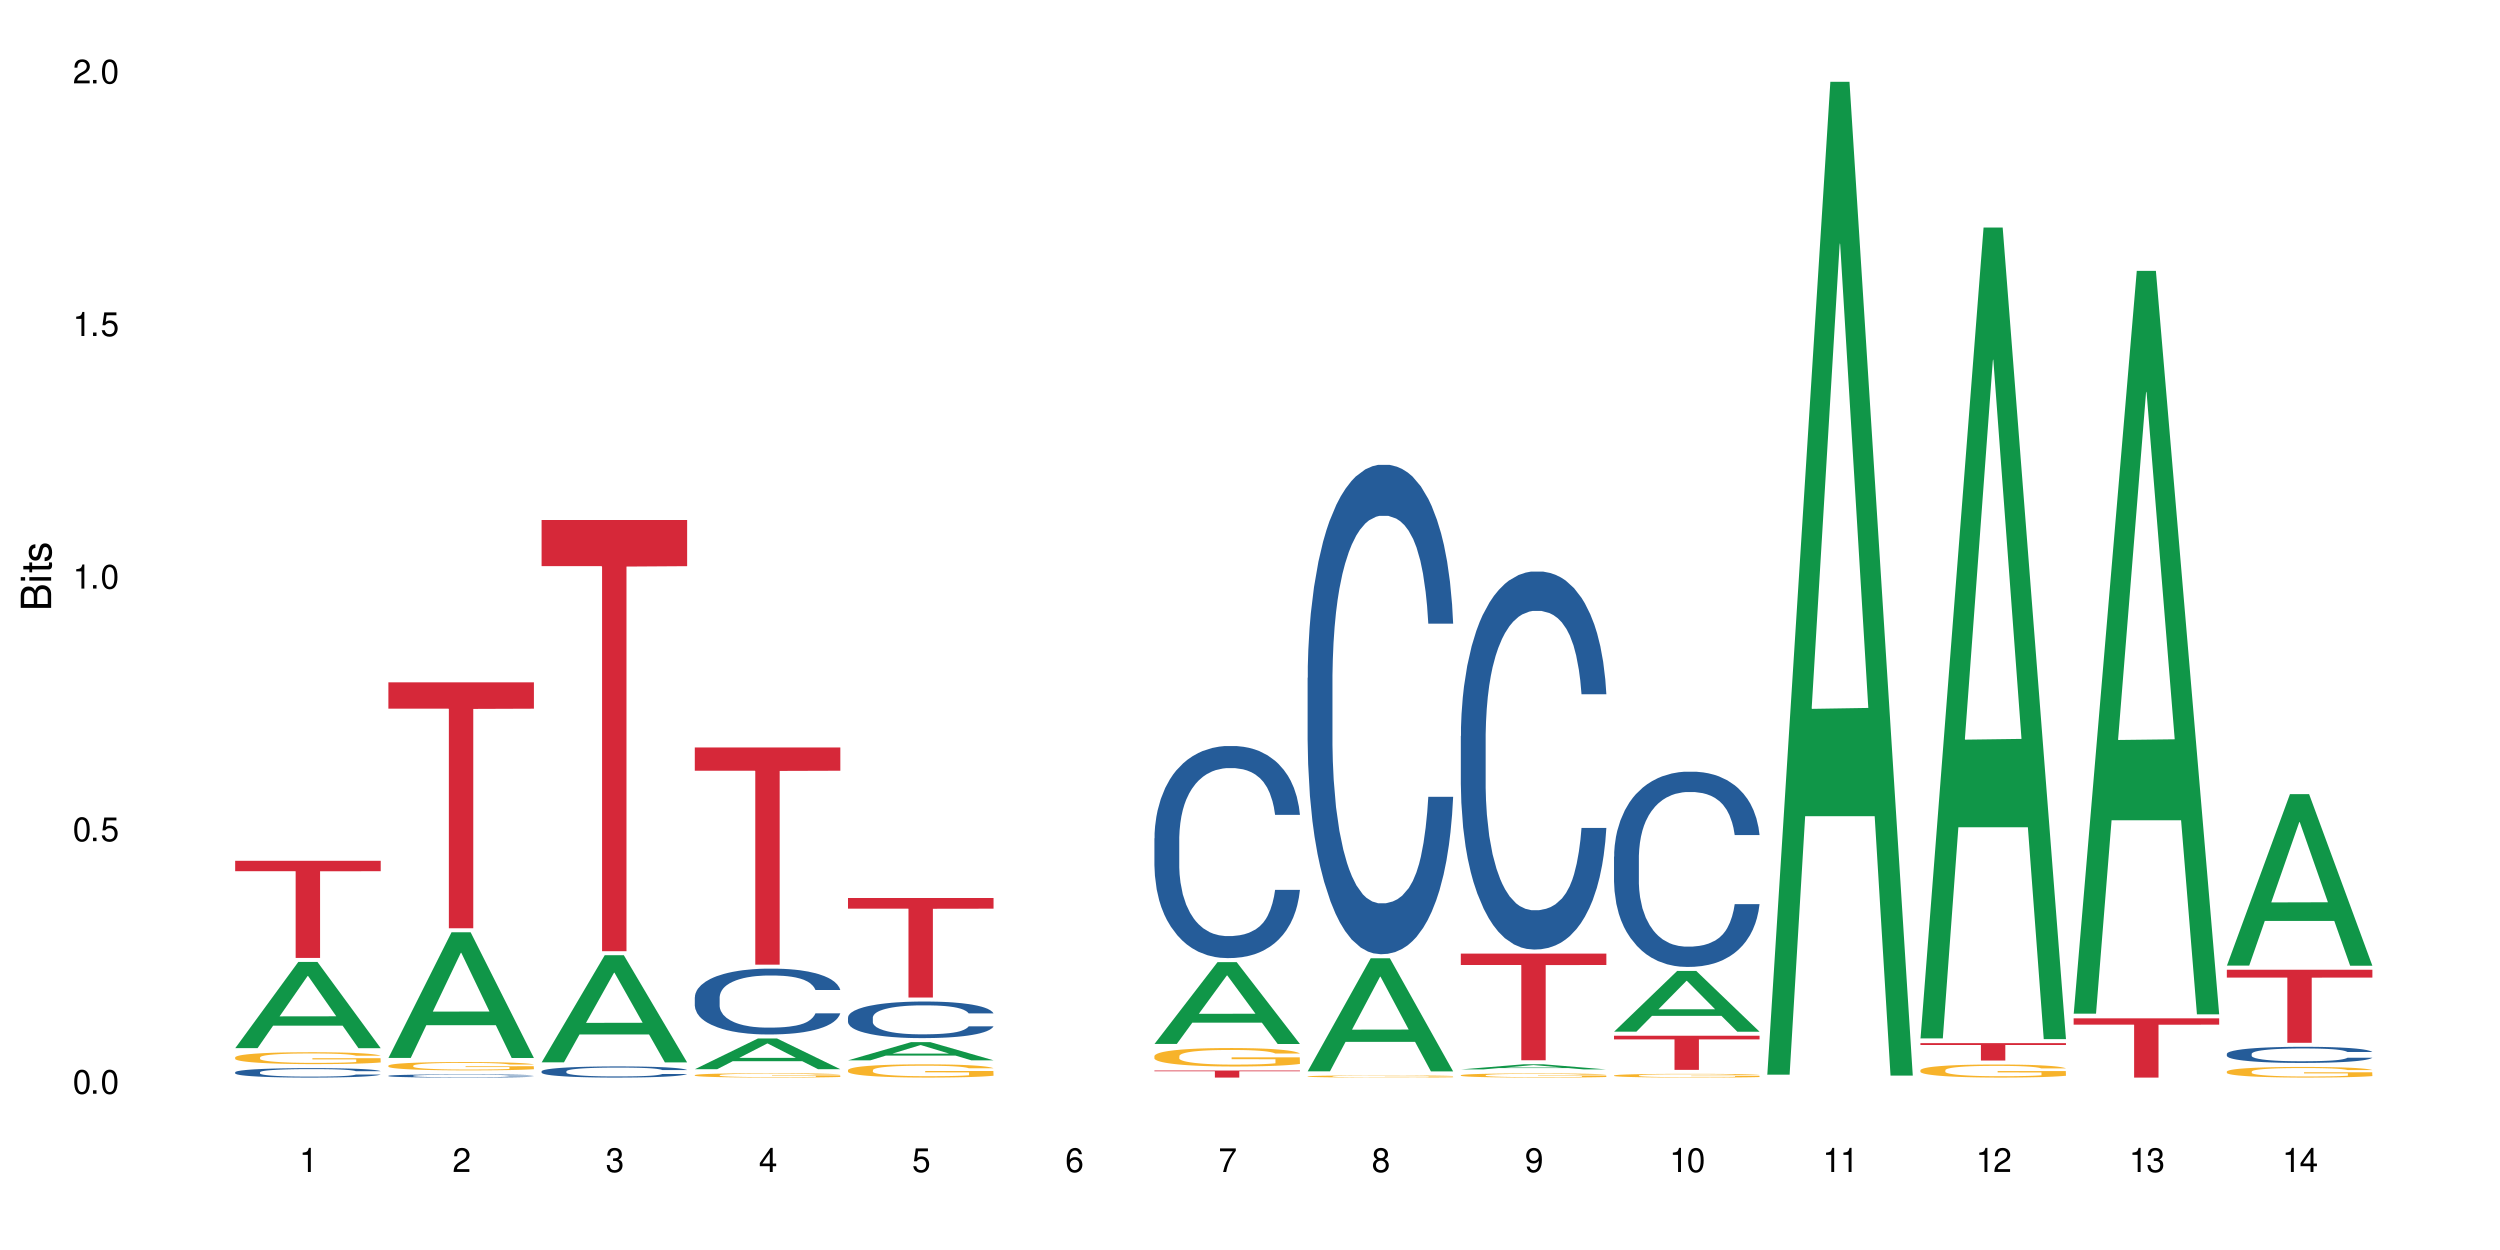 <?xml version="1.0" encoding="UTF-8"?>
<svg xmlns="http://www.w3.org/2000/svg" xmlns:xlink="http://www.w3.org/1999/xlink" width="720" height="360" viewBox="0 0 720 360">
<defs>
<g>
<g id="glyph-0-0">
</g>
<g id="glyph-0-1">
<path d="M 2.641 -6.938 C 2 -6.938 1.422 -6.656 1.078 -6.172 C 0.641 -5.562 0.406 -4.641 0.406 -3.359 C 0.406 -1.016 1.188 0.219 2.641 0.219 C 4.078 0.219 4.859 -1.016 4.859 -3.297 C 4.859 -4.641 4.656 -5.547 4.203 -6.172 C 3.844 -6.656 3.281 -6.938 2.641 -6.938 Z M 2.641 -6.188 C 3.547 -6.188 4 -5.25 4 -3.375 C 4 -1.406 3.562 -0.484 2.625 -0.484 C 1.734 -0.484 1.281 -1.438 1.281 -3.344 C 1.281 -5.25 1.734 -6.188 2.641 -6.188 Z M 2.641 -6.188 "/>
</g>
<g id="glyph-0-2">
<path d="M 1.828 -1 L 0.828 -1 L 0.828 0 L 1.828 0 Z M 1.828 -1 "/>
</g>
<g id="glyph-0-3">
<path d="M 4.562 -6.797 L 1.062 -6.797 L 0.547 -3.094 L 1.328 -3.094 C 1.719 -3.562 2.047 -3.734 2.578 -3.734 C 3.484 -3.734 4.062 -3.109 4.062 -2.094 C 4.062 -1.125 3.484 -0.531 2.578 -0.531 C 1.828 -0.531 1.375 -0.906 1.188 -1.672 L 0.328 -1.672 C 0.453 -1.109 0.547 -0.844 0.75 -0.594 C 1.125 -0.078 1.828 0.219 2.594 0.219 C 3.969 0.219 4.922 -0.781 4.922 -2.219 C 4.922 -3.562 4.031 -4.484 2.719 -4.484 C 2.25 -4.484 1.859 -4.359 1.469 -4.062 L 1.734 -5.969 L 4.562 -5.969 Z M 4.562 -6.797 "/>
</g>
<g id="glyph-0-4">
<path d="M 2.484 -4.938 L 2.484 0 L 3.328 0 L 3.328 -6.938 L 2.766 -6.938 C 2.469 -5.875 2.281 -5.734 0.984 -5.562 L 0.984 -4.938 Z M 2.484 -4.938 "/>
</g>
<g id="glyph-0-5">
<path d="M 4.859 -0.828 L 1.281 -0.828 C 1.359 -1.406 1.672 -1.781 2.5 -2.281 L 3.469 -2.828 C 4.406 -3.344 4.906 -4.062 4.906 -4.906 C 4.906 -5.484 4.672 -6.031 4.266 -6.406 C 3.859 -6.766 3.375 -6.938 2.719 -6.938 C 1.859 -6.938 1.219 -6.625 0.844 -6.031 C 0.609 -5.672 0.5 -5.234 0.484 -4.531 L 1.328 -4.531 C 1.359 -5.016 1.406 -5.281 1.531 -5.516 C 1.75 -5.938 2.188 -6.203 2.703 -6.203 C 3.469 -6.203 4.031 -5.641 4.031 -4.891 C 4.031 -4.344 3.719 -3.859 3.125 -3.516 L 2.234 -3 C 0.812 -2.172 0.406 -1.531 0.328 -0.016 L 4.859 -0.016 Z M 4.859 -0.828 "/>
</g>
<g id="glyph-0-6">
<path d="M 2.125 -3.188 L 2.578 -3.188 C 3.5 -3.188 3.984 -2.766 3.984 -1.922 C 3.984 -1.062 3.469 -0.531 2.594 -0.531 C 1.656 -0.531 1.203 -1 1.156 -2.016 L 0.312 -2.016 C 0.344 -1.453 0.438 -1.094 0.609 -0.781 C 0.953 -0.109 1.625 0.219 2.547 0.219 C 3.953 0.219 4.859 -0.625 4.859 -1.938 C 4.859 -2.828 4.516 -3.297 3.703 -3.594 C 4.344 -3.844 4.656 -4.328 4.656 -5.031 C 4.656 -6.219 3.875 -6.938 2.578 -6.938 C 1.203 -6.938 0.484 -6.172 0.453 -4.703 L 1.297 -4.703 C 1.312 -5.125 1.344 -5.359 1.453 -5.578 C 1.641 -5.969 2.062 -6.203 2.594 -6.203 C 3.344 -6.203 3.797 -5.75 3.797 -5 C 3.797 -4.516 3.609 -4.219 3.25 -4.047 C 3.016 -3.953 2.703 -3.922 2.125 -3.906 Z M 2.125 -3.188 "/>
</g>
<g id="glyph-0-7">
<path d="M 3.141 -1.672 L 3.141 0 L 3.984 0 L 3.984 -1.672 L 4.984 -1.672 L 4.984 -2.438 L 3.984 -2.438 L 3.984 -6.938 L 3.359 -6.938 L 0.266 -2.578 L 0.266 -1.672 Z M 3.141 -2.438 L 1 -2.438 L 3.141 -5.5 Z M 3.141 -2.438 "/>
</g>
<g id="glyph-0-8">
<path d="M 4.781 -5.125 C 4.609 -6.266 3.891 -6.938 2.844 -6.938 C 2.094 -6.938 1.422 -6.578 1.031 -5.953 C 0.594 -5.266 0.406 -4.422 0.406 -3.172 C 0.406 -2 0.578 -1.25 0.984 -0.641 C 1.359 -0.078 1.953 0.219 2.703 0.219 C 3.984 0.219 4.922 -0.75 4.922 -2.094 C 4.922 -3.375 4.062 -4.281 2.844 -4.281 C 2.172 -4.281 1.641 -4.031 1.281 -3.516 C 1.281 -5.234 1.828 -6.188 2.797 -6.188 C 3.391 -6.188 3.797 -5.797 3.938 -5.125 Z M 2.734 -3.531 C 3.547 -3.531 4.062 -2.953 4.062 -2.031 C 4.062 -1.156 3.484 -0.531 2.703 -0.531 C 1.922 -0.531 1.328 -1.188 1.328 -2.078 C 1.328 -2.938 1.906 -3.531 2.734 -3.531 Z M 2.734 -3.531 "/>
</g>
<g id="glyph-0-9">
<path d="M 4.984 -6.797 L 0.438 -6.797 L 0.438 -5.969 L 4.109 -5.969 C 2.5 -3.656 1.828 -2.234 1.328 0 L 2.219 0 C 2.594 -2.172 3.453 -4.047 4.984 -6.094 Z M 4.984 -6.797 "/>
</g>
<g id="glyph-0-10">
<path d="M 3.75 -3.656 C 4.469 -4.094 4.688 -4.438 4.688 -5.078 C 4.688 -6.172 3.844 -6.938 2.641 -6.938 C 1.438 -6.938 0.594 -6.172 0.594 -5.094 C 0.594 -4.438 0.812 -4.094 1.516 -3.656 C 0.734 -3.266 0.359 -2.703 0.359 -1.922 C 0.359 -0.656 1.281 0.219 2.641 0.219 C 3.984 0.219 4.922 -0.656 4.922 -1.922 C 4.922 -2.703 4.531 -3.266 3.75 -3.656 Z M 2.641 -6.188 C 3.359 -6.188 3.812 -5.75 3.812 -5.062 C 3.812 -4.406 3.344 -3.984 2.641 -3.984 C 1.922 -3.984 1.453 -4.406 1.453 -5.078 C 1.453 -5.75 1.922 -6.188 2.641 -6.188 Z M 2.641 -3.266 C 3.484 -3.266 4.062 -2.719 4.062 -1.906 C 4.062 -1.078 3.484 -0.531 2.625 -0.531 C 1.797 -0.531 1.219 -1.094 1.219 -1.906 C 1.219 -2.719 1.781 -3.266 2.641 -3.266 Z M 2.641 -3.266 "/>
</g>
<g id="glyph-0-11">
<path d="M 0.516 -1.578 C 0.672 -0.453 1.406 0.219 2.438 0.219 C 3.188 0.219 3.859 -0.141 4.266 -0.766 C 4.688 -1.453 4.891 -2.297 4.891 -3.547 C 4.891 -4.719 4.703 -5.453 4.312 -6.078 C 3.938 -6.641 3.344 -6.938 2.594 -6.938 C 1.297 -6.938 0.359 -5.969 0.359 -4.625 C 0.359 -3.344 1.234 -2.453 2.453 -2.453 C 3.094 -2.453 3.578 -2.672 4.016 -3.203 C 4 -1.484 3.469 -0.531 2.5 -0.531 C 1.906 -0.531 1.484 -0.906 1.359 -1.578 Z M 2.578 -6.203 C 3.375 -6.203 3.969 -5.531 3.969 -4.641 C 3.969 -3.797 3.391 -3.188 2.547 -3.188 C 1.734 -3.188 1.234 -3.766 1.234 -4.688 C 1.234 -5.562 1.797 -6.203 2.578 -6.203 Z M 2.578 -6.203 "/>
</g>
<g id="glyph-1-0">
</g>
<g id="glyph-1-1">
<path d="M 0 -0.953 L 0 -4.891 C 0 -5.719 -0.234 -6.344 -0.734 -6.797 C -1.188 -7.234 -1.812 -7.469 -2.5 -7.469 C -3.547 -7.469 -4.188 -7 -4.625 -5.875 C -4.984 -6.688 -5.625 -7.094 -6.531 -7.094 C -7.172 -7.094 -7.734 -6.859 -8.141 -6.391 C -8.562 -5.922 -8.75 -5.344 -8.75 -4.5 L -8.75 -0.953 Z M -4.984 -2.062 L -7.766 -2.062 L -7.766 -4.219 C -7.766 -4.844 -7.688 -5.203 -7.453 -5.5 C -7.219 -5.812 -6.859 -5.969 -6.375 -5.969 C -5.891 -5.969 -5.531 -5.812 -5.297 -5.5 C -5.062 -5.203 -4.984 -4.844 -4.984 -4.219 Z M -0.984 -2.062 L -4 -2.062 L -4 -4.781 C -4 -5.766 -3.438 -6.359 -2.484 -6.359 C -1.547 -6.359 -0.984 -5.766 -0.984 -4.781 Z M -0.984 -2.062 "/>
</g>
<g id="glyph-1-2">
<path d="M -6.281 -1.797 L -6.281 -0.797 L 0 -0.797 L 0 -1.797 Z M -8.75 -1.797 L -8.75 -0.797 L -7.484 -0.797 L -7.484 -1.797 Z M -8.75 -1.797 "/>
</g>
<g id="glyph-1-3">
<path d="M -6.281 -3.047 L -6.281 -2.016 L -8.016 -2.016 L -8.016 -1.016 L -6.281 -1.016 L -6.281 -0.172 L -5.469 -0.172 L -5.469 -1.016 L -0.719 -1.016 C -0.078 -1.016 0.281 -1.453 0.281 -2.234 C 0.281 -2.5 0.25 -2.719 0.188 -3.047 L -0.641 -3.047 C -0.609 -2.906 -0.594 -2.766 -0.594 -2.562 C -0.594 -2.141 -0.719 -2.016 -1.156 -2.016 L -5.469 -2.016 L -5.469 -3.047 Z M -6.281 -3.047 "/>
</g>
<g id="glyph-1-4">
<path d="M -4.531 -5.25 C -5.766 -5.25 -6.469 -4.422 -6.469 -2.969 C -6.469 -1.516 -5.719 -0.562 -4.547 -0.562 C -3.562 -0.562 -3.094 -1.062 -2.734 -2.562 L -2.516 -3.484 C -2.344 -4.188 -2.094 -4.469 -1.641 -4.469 C -1.047 -4.469 -0.641 -3.875 -0.641 -3 C -0.641 -2.453 -0.797 -2 -1.062 -1.75 C -1.25 -1.594 -1.422 -1.531 -1.875 -1.469 L -1.875 -0.406 C -0.422 -0.453 0.281 -1.266 0.281 -2.922 C 0.281 -4.5 -0.5 -5.516 -1.719 -5.516 C -2.656 -5.516 -3.172 -4.984 -3.469 -3.734 L -3.703 -2.766 C -3.891 -1.953 -4.156 -1.609 -4.594 -1.609 C -5.188 -1.609 -5.547 -2.125 -5.547 -2.938 C -5.547 -3.75 -5.203 -4.172 -4.531 -4.203 Z M -4.531 -5.25 "/>
</g>
</g>
</defs>
<rect x="-72" y="-36" width="864" height="432" fill="rgb(100%, 100%, 100%)" fill-opacity="1"/>
<path fill-rule="nonzero" fill="rgb(6.275%, 58.824%, 28.235%)" fill-opacity="1" d="M 67.73 301.863 L 67.777 301.84 L 85.914 277.035 L 91.422 277.035 L 109.648 301.887 L 103.242 301.887 L 98.676 295.398 L 78.656 295.398 L 74.18 301.863 L 67.73 301.863 L 80.582 292.715 L 96.84 292.691 L 88.734 281.094 L 88.645 281.07 L 88.555 281.141 L 80.539 292.691 L 80.582 292.715 Z M 67.73 301.863 "/>
<path fill-rule="nonzero" fill="rgb(14.51%, 36.078%, 60%)" fill-opacity="1" d="M 67.73 308.805 L 67.781 308.801 L 67.781 308.742 L 67.934 308.648 L 68.293 308.527 L 68.652 308.445 L 69.57 308.297 L 70.848 308.156 L 72.18 308.047 L 73.148 307.98 L 74.02 307.934 L 76.012 307.84 L 77.289 307.793 L 78.672 307.75 L 80.355 307.707 L 81.582 307.684 L 84.344 307.645 L 86.391 307.625 L 87.973 307.617 L 91.398 307.617 L 93.441 307.629 L 94.926 307.641 L 96.562 307.66 L 97.941 307.684 L 100.344 307.738 L 102.492 307.809 L 103.461 307.848 L 104.996 307.926 L 106.172 308 L 106.988 308.062 L 107.91 308.156 L 108.727 308.27 L 109.34 308.395 L 109.648 308.504 L 102.492 308.504 L 102.133 308.402 L 101.723 308.324 L 100.957 308.223 L 100.191 308.152 L 99.117 308.078 L 98.145 308.031 L 96.816 307.984 L 95.641 307.953 L 94.414 307.934 L 93.238 307.918 L 90.988 307.902 L 88.383 307.902 L 87.41 307.906 L 85.418 307.926 L 84.344 307.945 L 82.812 307.98 L 81.738 308.012 L 80.461 308.062 L 79.59 308.105 L 78.516 308.168 L 77.75 308.227 L 76.883 308.309 L 76.371 308.371 L 75.91 308.441 L 75.5 308.523 L 75.195 308.609 L 74.988 308.703 L 74.887 308.793 L 74.887 309.18 L 74.988 309.27 L 75.246 309.371 L 75.91 309.523 L 76.883 309.656 L 78.004 309.762 L 79.078 309.836 L 79.691 309.871 L 80.512 309.91 L 81.789 309.961 L 83.629 310.012 L 84.703 310.031 L 86.34 310.051 L 88.023 310.059 L 90.273 310.059 L 92.27 310.051 L 93.598 310.039 L 94.977 310.02 L 96.867 309.977 L 98.043 309.938 L 99.066 309.887 L 99.832 309.84 L 100.344 309.801 L 101.109 309.723 L 101.723 309.641 L 102.184 309.551 L 102.492 309.469 L 109.648 309.469 L 109.34 309.566 L 108.883 309.664 L 108.422 309.738 L 107.707 309.824 L 106.887 309.902 L 105.711 309.988 L 104.742 310.047 L 103.461 310.109 L 102.285 310.156 L 101.008 310.199 L 99.117 310.246 L 97.891 310.273 L 96.562 310.293 L 94.977 310.316 L 92.984 310.332 L 90.836 310.344 L 88.844 310.344 L 86.695 310.34 L 85.109 310.328 L 83.016 310.309 L 80.41 310.262 L 78.516 310.215 L 77.035 310.168 L 75.758 310.117 L 74.324 310.051 L 72.484 309.941 L 71.359 309.855 L 70.594 309.785 L 69.723 309.688 L 69.109 309.602 L 68.395 309.461 L 67.883 309.285 L 67.73 309.148 Z M 67.73 308.805 "/>
<path fill-rule="nonzero" fill="rgb(96.863%, 70.196%, 16.863%)" fill-opacity="1" d="M 67.73 304.508 L 67.781 304.504 L 67.781 304.441 L 67.988 304.301 L 68.496 304.105 L 69.164 303.945 L 69.879 303.82 L 70.34 303.758 L 71.105 303.664 L 71.77 303.594 L 73.457 303.453 L 75.602 303.32 L 76.777 303.266 L 78.109 303.211 L 80 303.152 L 80.867 303.129 L 83.527 303.082 L 86.543 303.051 L 89.863 303.039 L 91.398 303.043 L 93.496 303.055 L 96.355 303.09 L 97.992 303.121 L 99.27 303.152 L 100.602 303.191 L 102.234 303.254 L 103.77 303.332 L 104.996 303.406 L 106.223 303.5 L 107.246 303.602 L 108.113 303.711 L 108.883 303.84 L 109.34 303.949 L 109.648 304.059 L 102.543 304.059 L 102.133 303.949 L 101.672 303.867 L 100.906 303.762 L 100.141 303.688 L 99.375 303.629 L 97.941 303.547 L 96.715 303.496 L 95.18 303.453 L 93.699 303.426 L 92.012 303.406 L 90.988 303.398 L 88.281 303.398 L 85.828 303.422 L 84.395 303.445 L 83.375 303.473 L 81.941 303.52 L 81.074 303.555 L 80.562 303.582 L 79.027 303.68 L 78.004 303.766 L 77.445 303.824 L 76.727 303.918 L 76.215 304.004 L 75.652 304.129 L 75.348 304.223 L 74.938 304.434 L 74.887 305 L 75.039 305.117 L 75.348 305.246 L 75.758 305.359 L 76.371 305.477 L 76.984 305.566 L 78.059 305.691 L 78.977 305.77 L 79.691 305.824 L 81.074 305.91 L 81.637 305.938 L 82.965 305.992 L 84.344 306.039 L 86.031 306.074 L 87.309 306.094 L 89.355 306.109 L 91.961 306.109 L 95.027 306.09 L 96.969 306.066 L 98.301 306.039 L 99.168 306.02 L 100.242 305.984 L 101.008 305.953 L 101.723 305.918 L 102.594 305.863 L 102.594 305.117 L 89.969 305.113 L 89.969 304.766 L 109.598 304.762 L 109.648 305.984 L 108.574 306.07 L 107.246 306.148 L 105.969 306.211 L 104.637 306.266 L 102.746 306.324 L 101.215 306.363 L 98.863 306.406 L 96.715 306.434 L 94.465 306.453 L 92.473 306.461 L 90.121 306.465 L 88.023 306.461 L 85.777 306.441 L 83.988 306.414 L 82.352 306.383 L 80.715 306.344 L 78.672 306.277 L 77.34 306.227 L 75.961 306.16 L 74.582 306.082 L 73.355 305.996 L 72.535 305.93 L 71.719 305.855 L 70.848 305.762 L 70.031 305.656 L 69.418 305.559 L 68.855 305.449 L 68.445 305.348 L 68.039 305.203 L 67.832 305.094 L 67.73 304.996 Z M 67.73 304.508 "/>
<path fill-rule="nonzero" fill="rgb(83.922%, 15.686%, 22.353%)" fill-opacity="1" d="M 67.73 247.914 L 109.648 247.914 L 109.648 250.906 L 92.18 250.934 L 92.18 275.883 L 85.148 275.883 L 85.148 250.957 L 85.047 250.906 L 67.73 250.906 Z M 67.73 247.914 "/>
<path fill-rule="nonzero" fill="rgb(6.275%, 58.824%, 28.235%)" fill-opacity="1" d="M 111.855 304.676 L 111.898 304.645 L 130.035 268.496 L 135.543 268.496 L 153.77 304.711 L 147.367 304.711 L 142.801 295.258 L 122.781 295.258 L 118.301 304.676 L 111.855 304.676 L 124.707 291.348 L 140.961 291.312 L 132.855 274.41 L 132.766 274.379 L 132.68 274.48 L 124.66 291.312 L 124.707 291.348 Z M 111.855 304.676 "/>
<path fill-rule="nonzero" fill="rgb(14.51%, 36.078%, 60%)" fill-opacity="1" d="M 111.855 309.824 L 111.906 309.824 L 111.906 309.805 L 112.059 309.773 L 112.418 309.734 L 112.773 309.707 L 113.695 309.656 L 114.973 309.609 L 116.301 309.57 L 117.273 309.551 L 118.141 309.531 L 120.137 309.5 L 121.414 309.484 L 122.793 309.473 L 124.48 309.457 L 125.707 309.449 L 128.469 309.434 L 130.512 309.43 L 132.098 309.426 L 135.523 309.426 L 137.566 309.43 L 139.047 309.434 L 140.684 309.441 L 142.066 309.449 L 144.469 309.469 L 146.613 309.492 L 147.586 309.504 L 149.117 309.531 L 150.293 309.555 L 151.113 309.578 L 152.031 309.609 L 152.852 309.645 L 153.465 309.688 L 153.77 309.723 L 146.613 309.723 L 146.258 309.691 L 145.848 309.664 L 145.082 309.629 L 144.312 309.605 L 143.242 309.582 L 142.27 309.566 L 140.941 309.551 L 139.766 309.539 L 138.539 309.531 L 137.363 309.527 L 135.113 309.523 L 131.535 309.523 L 129.539 309.531 L 128.469 309.535 L 126.934 309.547 L 125.859 309.559 L 124.582 309.574 L 123.715 309.59 L 122.641 309.613 L 121.875 309.633 L 121.004 309.66 L 120.492 309.68 L 120.031 309.703 L 119.625 309.73 L 119.316 309.762 L 119.113 309.793 L 119.012 309.82 L 119.012 309.953 L 119.113 309.98 L 119.367 310.016 L 120.031 310.07 L 121.004 310.113 L 122.129 310.148 L 123.203 310.172 L 123.816 310.184 L 124.633 310.199 L 125.91 310.215 L 127.75 310.23 L 128.824 310.238 L 130.461 310.246 L 132.148 310.25 L 134.398 310.25 L 136.391 310.246 L 137.719 310.242 L 139.102 310.234 L 140.992 310.219 L 142.168 310.207 L 143.188 310.191 L 143.957 310.176 L 144.469 310.16 L 145.234 310.137 L 145.848 310.105 L 146.309 310.078 L 146.613 310.051 L 153.77 310.051 L 153.465 310.082 L 153.004 310.117 L 152.543 310.141 L 151.828 310.168 L 151.012 310.195 L 149.836 310.223 L 148.863 310.242 L 147.586 310.266 L 146.41 310.281 L 145.133 310.297 L 143.242 310.312 L 142.012 310.32 L 140.684 310.328 L 139.102 310.336 L 137.105 310.34 L 134.961 310.344 L 130.82 310.344 L 129.234 310.34 L 127.137 310.332 L 124.531 310.316 L 122.641 310.301 L 121.156 310.285 L 119.879 310.27 L 118.449 310.246 L 116.609 310.207 L 115.484 310.18 L 114.715 310.156 L 113.848 310.125 L 113.234 310.094 L 112.52 310.047 L 112.008 309.988 L 111.855 309.941 Z M 111.855 309.824 "/>
<path fill-rule="nonzero" fill="rgb(96.863%, 70.196%, 16.863%)" fill-opacity="1" d="M 111.855 306.895 L 111.906 306.895 L 111.906 306.848 L 112.109 306.75 L 112.621 306.613 L 113.285 306.5 L 114 306.414 L 114.461 306.367 L 115.227 306.301 L 115.891 306.254 L 117.578 306.152 L 119.727 306.062 L 120.902 306.02 L 122.23 305.984 L 124.121 305.941 L 124.992 305.926 L 127.648 305.891 L 130.664 305.867 L 133.988 305.863 L 135.523 305.863 L 137.617 305.875 L 140.48 305.898 L 142.117 305.918 L 143.395 305.941 L 144.723 305.969 L 146.359 306.016 L 147.891 306.066 L 149.117 306.121 L 150.348 306.188 L 151.367 306.258 L 152.238 306.332 L 153.004 306.426 L 153.465 306.504 L 153.77 306.582 L 146.664 306.582 L 146.258 306.504 L 145.797 306.445 L 145.031 306.371 L 144.262 306.32 L 143.496 306.277 L 142.066 306.219 L 140.84 306.184 L 139.305 306.152 L 137.82 306.133 L 136.137 306.121 L 135.113 306.117 L 132.402 306.117 L 129.949 306.133 L 128.52 306.148 L 127.496 306.168 L 126.066 306.199 L 125.195 306.227 L 124.684 306.242 L 123.152 306.312 L 122.129 306.375 L 121.566 306.414 L 120.852 306.48 L 120.34 306.543 L 119.777 306.629 L 119.469 306.695 L 119.062 306.844 L 119.012 307.242 L 119.164 307.324 L 119.469 307.414 L 119.879 307.496 L 120.492 307.578 L 121.105 307.645 L 122.18 307.73 L 123.102 307.785 L 123.816 307.824 L 125.195 307.883 L 125.758 307.902 L 127.086 307.941 L 128.469 307.973 L 130.152 308 L 131.434 308.012 L 133.477 308.023 L 136.082 308.023 L 139.152 308.012 L 141.094 307.992 L 142.422 307.977 L 143.293 307.961 L 144.363 307.938 L 145.133 307.914 L 145.848 307.891 L 146.715 307.852 L 146.715 307.324 L 134.09 307.324 L 134.09 307.078 L 153.719 307.074 L 153.77 307.938 L 152.699 307.996 L 151.367 308.051 L 150.09 308.098 L 148.762 308.133 L 146.871 308.176 L 145.336 308.203 L 142.984 308.234 L 140.84 308.254 L 138.59 308.266 L 136.594 308.273 L 134.242 308.273 L 132.148 308.27 L 129.898 308.258 L 128.109 308.238 L 126.473 308.219 L 124.84 308.188 L 122.793 308.145 L 121.465 308.105 L 120.082 308.059 L 118.703 308.004 L 117.477 307.945 L 116.66 307.898 L 115.84 307.844 L 114.973 307.777 L 114.152 307.703 L 113.539 307.637 L 112.98 307.559 L 112.57 307.484 L 112.16 307.387 L 111.957 307.309 L 111.855 307.238 Z M 111.855 306.895 "/>
<path fill-rule="nonzero" fill="rgb(83.922%, 15.686%, 22.353%)" fill-opacity="1" d="M 111.855 196.52 L 153.77 196.52 L 153.77 204.102 L 136.301 204.168 L 136.301 267.344 L 129.273 267.344 L 129.273 204.234 L 129.172 204.102 L 111.855 204.102 Z M 111.855 196.52 "/>
<path fill-rule="nonzero" fill="rgb(6.275%, 58.824%, 28.235%)" fill-opacity="1" d="M 155.977 305.949 L 156.023 305.918 L 174.16 275.105 L 179.668 275.105 L 197.895 305.977 L 191.488 305.977 L 186.922 297.918 L 166.902 297.918 L 162.426 305.949 L 155.977 305.949 L 168.828 294.586 L 185.086 294.555 L 176.98 280.148 L 176.891 280.121 L 176.801 280.207 L 168.785 294.555 L 168.828 294.586 Z M 155.977 305.949 "/>
<path fill-rule="nonzero" fill="rgb(14.51%, 36.078%, 60%)" fill-opacity="1" d="M 155.977 308.527 L 156.027 308.527 L 156.027 308.453 L 156.18 308.344 L 156.539 308.203 L 156.898 308.105 L 157.816 307.934 L 159.094 307.766 L 160.426 307.637 L 161.395 307.559 L 162.266 307.5 L 164.258 307.391 L 165.535 307.336 L 166.918 307.285 L 168.602 307.234 L 169.828 307.207 L 172.59 307.16 L 174.637 307.137 L 176.219 307.129 L 179.645 307.129 L 181.688 307.141 L 183.172 307.156 L 184.809 307.18 L 186.188 307.207 L 188.59 307.27 L 190.738 307.352 L 191.707 307.398 L 193.242 307.492 L 194.418 307.578 L 195.234 307.656 L 196.156 307.766 L 196.973 307.898 L 197.586 308.047 L 197.895 308.172 L 190.738 308.172 L 190.379 308.055 L 189.969 307.965 L 189.203 307.844 L 188.438 307.758 L 187.363 307.672 L 186.391 307.617 L 185.062 307.562 L 183.887 307.527 L 182.66 307.5 L 181.484 307.48 L 179.234 307.465 L 176.629 307.465 L 175.656 307.469 L 173.664 307.492 L 172.59 307.516 L 171.059 307.555 L 169.984 307.594 L 168.707 307.652 L 167.836 307.703 L 166.762 307.777 L 165.996 307.848 L 165.129 307.945 L 164.617 308.016 L 164.156 308.098 L 163.746 308.195 L 163.441 308.301 L 163.234 308.406 L 163.133 308.512 L 163.133 308.969 L 163.234 309.074 L 163.492 309.199 L 164.156 309.379 L 165.129 309.535 L 166.25 309.656 L 167.324 309.746 L 167.938 309.785 L 168.758 309.832 L 170.035 309.891 L 171.875 309.949 L 172.949 309.973 L 174.582 309.996 L 176.27 310.008 L 178.52 310.008 L 180.512 309.996 L 181.844 309.984 L 183.223 309.961 L 185.113 309.91 L 186.289 309.863 L 187.312 309.809 L 188.078 309.75 L 188.59 309.703 L 189.355 309.613 L 189.969 309.512 L 190.43 309.41 L 190.738 309.309 L 197.895 309.309 L 197.586 309.426 L 197.129 309.543 L 196.668 309.629 L 195.953 309.73 L 195.133 309.82 L 193.957 309.926 L 192.988 309.992 L 191.707 310.066 L 190.531 310.121 L 189.254 310.172 L 187.363 310.23 L 186.137 310.258 L 184.809 310.285 L 183.223 310.309 L 181.23 310.328 L 179.082 310.34 L 177.09 310.344 L 174.941 310.34 L 173.355 310.328 L 171.262 310.301 L 168.652 310.246 L 166.762 310.191 L 165.281 310.137 L 164.004 310.078 L 162.57 309.996 L 160.73 309.867 L 159.605 309.77 L 158.84 309.688 L 157.969 309.57 L 157.355 309.469 L 156.641 309.305 L 156.129 309.094 L 155.977 308.934 Z M 155.977 308.527 "/>
<path fill-rule="nonzero" fill="rgb(83.922%, 15.686%, 22.353%)" fill-opacity="1" d="M 155.977 149.762 L 197.895 149.762 L 197.895 163.055 L 180.426 163.172 L 180.426 273.953 L 173.395 273.953 L 173.395 163.289 L 173.293 163.055 L 155.977 163.055 Z M 155.977 149.762 "/>
<path fill-rule="nonzero" fill="rgb(6.275%, 58.824%, 28.235%)" fill-opacity="1" d="M 200.102 307.93 L 200.145 307.922 L 218.281 299.082 L 223.789 299.082 L 242.016 307.938 L 235.613 307.938 L 231.047 305.629 L 211.027 305.629 L 206.547 307.93 L 200.102 307.93 L 212.953 304.672 L 229.207 304.664 L 221.102 300.531 L 221.012 300.523 L 220.926 300.547 L 212.906 304.664 L 212.953 304.672 Z M 200.102 307.93 "/>
<path fill-rule="nonzero" fill="rgb(14.51%, 36.078%, 60%)" fill-opacity="1" d="M 200.102 287.223 L 200.152 287.203 L 200.152 286.789 L 200.305 286.129 L 200.664 285.297 L 201.02 284.727 L 201.941 283.703 L 203.219 282.715 L 204.547 281.953 L 205.52 281.504 L 206.387 281.156 L 208.383 280.516 L 209.66 280.188 L 211.039 279.891 L 212.727 279.598 L 213.953 279.422 L 216.715 279.145 L 218.758 279.023 L 220.344 278.973 L 223.77 278.973 L 225.812 279.043 L 227.293 279.129 L 228.93 279.27 L 230.312 279.422 L 232.715 279.805 L 234.859 280.289 L 235.832 280.566 L 237.363 281.105 L 238.539 281.625 L 239.359 282.074 L 240.277 282.715 L 241.098 283.496 L 241.711 284.379 L 242.016 285.125 L 234.859 285.125 L 234.504 284.434 L 234.094 283.895 L 233.328 283.184 L 232.559 282.684 L 231.488 282.18 L 230.516 281.852 L 229.188 281.52 L 228.012 281.312 L 226.785 281.156 L 225.609 281.051 L 223.359 280.949 L 220.75 280.949 L 219.781 280.984 L 217.785 281.121 L 216.715 281.242 L 215.18 281.484 L 214.105 281.711 L 212.828 282.059 L 211.961 282.352 L 210.887 282.805 L 210.117 283.203 L 209.25 283.773 L 208.738 284.207 L 208.277 284.691 L 207.871 285.266 L 207.562 285.871 L 207.359 286.512 L 207.258 287.137 L 207.258 289.82 L 207.359 290.445 L 207.613 291.172 L 208.277 292.23 L 209.25 293.148 L 210.375 293.875 L 211.449 294.398 L 212.062 294.641 L 212.879 294.918 L 214.156 295.262 L 215.996 295.609 L 217.07 295.75 L 218.707 295.887 L 220.395 295.957 L 222.645 295.957 L 224.637 295.887 L 225.965 295.801 L 227.348 295.66 L 229.238 295.367 L 230.414 295.09 L 231.434 294.762 L 232.203 294.43 L 232.715 294.152 L 233.48 293.617 L 234.094 293.027 L 234.555 292.422 L 234.859 291.832 L 242.016 291.832 L 241.711 292.523 L 241.25 293.199 L 240.789 293.703 L 240.074 294.309 L 239.258 294.848 L 238.082 295.453 L 237.109 295.852 L 235.832 296.285 L 234.656 296.613 L 233.379 296.91 L 231.488 297.258 L 230.258 297.43 L 228.93 297.586 L 227.348 297.723 L 225.352 297.844 L 223.207 297.914 L 221.211 297.934 L 219.066 297.898 L 217.48 297.828 L 215.383 297.672 L 212.777 297.359 L 210.887 297.031 L 209.402 296.703 L 208.125 296.355 L 206.695 295.887 L 204.855 295.125 L 203.73 294.535 L 202.961 294.051 L 202.094 293.375 L 201.48 292.77 L 200.766 291.797 L 200.254 290.566 L 200.102 289.613 Z M 200.102 287.223 "/>
<path fill-rule="nonzero" fill="rgb(96.863%, 70.196%, 16.863%)" fill-opacity="1" d="M 200.102 309.629 L 200.152 309.625 L 200.152 309.605 L 200.355 309.551 L 200.867 309.48 L 201.531 309.422 L 202.246 309.379 L 202.707 309.352 L 203.473 309.32 L 204.137 309.293 L 205.824 309.242 L 207.973 309.195 L 209.148 309.172 L 210.477 309.152 L 212.367 309.133 L 213.238 309.125 L 215.895 309.105 L 218.91 309.094 L 222.234 309.09 L 223.77 309.094 L 225.863 309.098 L 228.727 309.109 L 230.363 309.121 L 231.641 309.133 L 232.969 309.148 L 234.605 309.168 L 236.137 309.195 L 237.363 309.227 L 238.594 309.258 L 239.613 309.297 L 240.484 309.336 L 241.25 309.383 L 241.711 309.426 L 242.016 309.465 L 234.91 309.465 L 234.504 309.426 L 234.043 309.395 L 233.277 309.355 L 232.508 309.328 L 231.742 309.305 L 230.312 309.277 L 229.082 309.258 L 227.551 309.242 L 226.066 309.23 L 224.383 309.227 L 223.359 309.223 L 220.648 309.223 L 218.195 309.23 L 216.766 309.238 L 215.742 309.25 L 214.312 309.266 L 213.441 309.281 L 212.93 309.289 L 211.398 309.324 L 210.375 309.355 L 209.812 309.379 L 209.098 309.414 L 208.586 309.445 L 208.023 309.488 L 207.715 309.523 L 207.309 309.602 L 207.258 309.809 L 207.41 309.852 L 207.715 309.898 L 208.125 309.938 L 208.738 309.984 L 209.352 310.016 L 210.426 310.062 L 211.348 310.09 L 212.062 310.109 L 213.441 310.141 L 214.004 310.152 L 215.332 310.172 L 216.715 310.188 L 218.398 310.203 L 219.68 310.207 L 221.723 310.215 L 224.328 310.215 L 227.398 310.207 L 229.34 310.199 L 230.668 310.188 L 231.539 310.18 L 232.609 310.168 L 233.379 310.156 L 234.094 310.145 L 234.961 310.125 L 234.961 309.852 L 222.336 309.852 L 222.336 309.723 L 241.965 309.719 L 242.016 310.168 L 240.941 310.199 L 239.613 310.23 L 238.336 310.25 L 237.008 310.27 L 235.117 310.293 L 233.582 310.309 L 231.23 310.324 L 229.082 310.332 L 226.836 310.34 L 224.84 310.344 L 220.395 310.344 L 218.145 310.336 L 216.355 310.328 L 214.719 310.316 L 213.082 310.301 L 211.039 310.277 L 209.711 310.258 L 208.328 310.23 L 206.949 310.203 L 205.723 310.172 L 204.906 310.148 L 204.086 310.121 L 203.219 310.086 L 202.398 310.047 L 201.785 310.012 L 201.223 309.973 L 200.816 309.934 L 200.406 309.883 L 200.203 309.844 L 200.102 309.805 Z M 200.102 309.629 "/>
<path fill-rule="nonzero" fill="rgb(83.922%, 15.686%, 22.353%)" fill-opacity="1" d="M 200.102 215.273 L 242.016 215.273 L 242.016 221.969 L 224.547 222.027 L 224.547 277.82 L 217.52 277.82 L 217.52 222.086 L 217.418 221.969 L 200.102 221.969 Z M 200.102 215.273 "/>
<path fill-rule="nonzero" fill="rgb(6.275%, 58.824%, 28.235%)" fill-opacity="1" d="M 244.223 305.371 L 244.27 305.367 L 262.406 300.129 L 267.914 300.129 L 286.141 305.375 L 279.734 305.375 L 275.168 304.008 L 255.148 304.008 L 250.672 305.371 L 244.223 305.371 L 257.074 303.441 L 273.332 303.434 L 265.227 300.988 L 265.137 300.984 L 265.047 300.996 L 257.031 303.434 L 257.074 303.441 Z M 244.223 305.371 "/>
<path fill-rule="nonzero" fill="rgb(14.51%, 36.078%, 60%)" fill-opacity="1" d="M 244.223 293.031 L 244.273 293.02 L 244.273 292.789 L 244.426 292.422 L 244.785 291.961 L 245.145 291.645 L 246.062 291.074 L 247.34 290.527 L 248.672 290.102 L 249.641 289.852 L 250.512 289.66 L 252.504 289.305 L 253.781 289.121 L 255.164 288.957 L 256.848 288.793 L 258.074 288.699 L 260.836 288.543 L 262.883 288.477 L 264.465 288.449 L 267.891 288.449 L 269.934 288.484 L 271.418 288.535 L 273.055 288.609 L 274.434 288.699 L 276.836 288.91 L 278.984 289.18 L 279.953 289.332 L 281.488 289.633 L 282.664 289.922 L 283.48 290.172 L 284.402 290.527 L 285.219 290.961 L 285.832 291.449 L 286.141 291.863 L 278.984 291.863 L 278.625 291.48 L 278.215 291.18 L 277.449 290.785 L 276.684 290.508 L 275.609 290.23 L 274.637 290.047 L 273.309 289.863 L 272.133 289.746 L 270.906 289.66 L 269.73 289.602 L 267.48 289.547 L 264.875 289.547 L 263.902 289.562 L 261.91 289.641 L 260.836 289.707 L 259.305 289.844 L 258.23 289.969 L 256.953 290.16 L 256.082 290.324 L 255.008 290.574 L 254.242 290.797 L 253.371 291.113 L 252.863 291.355 L 252.402 291.625 L 251.992 291.941 L 251.688 292.277 L 251.48 292.637 L 251.379 292.98 L 251.379 294.473 L 251.48 294.82 L 251.738 295.223 L 252.402 295.812 L 253.371 296.32 L 254.496 296.727 L 255.57 297.016 L 256.184 297.148 L 257.004 297.305 L 258.281 297.496 L 260.121 297.688 L 261.195 297.766 L 262.828 297.844 L 264.516 297.883 L 266.766 297.883 L 268.758 297.844 L 270.09 297.793 L 271.469 297.719 L 273.359 297.555 L 274.535 297.398 L 275.559 297.219 L 276.324 297.035 L 276.836 296.879 L 277.602 296.582 L 278.215 296.254 L 278.676 295.918 L 278.984 295.59 L 286.141 295.59 L 285.832 295.977 L 285.371 296.352 L 284.914 296.629 L 284.195 296.969 L 283.379 297.266 L 282.203 297.602 L 281.23 297.824 L 279.953 298.062 L 278.777 298.246 L 277.5 298.41 L 275.609 298.602 L 274.383 298.699 L 273.055 298.785 L 271.469 298.863 L 269.477 298.93 L 267.328 298.969 L 265.336 298.98 L 263.188 298.961 L 261.602 298.922 L 259.508 298.836 L 256.898 298.66 L 255.008 298.477 L 253.527 298.297 L 252.25 298.102 L 250.816 297.844 L 248.977 297.418 L 247.852 297.094 L 247.086 296.824 L 246.215 296.445 L 245.602 296.109 L 244.887 295.57 L 244.375 294.887 L 244.223 294.359 Z M 244.223 293.031 "/>
<path fill-rule="nonzero" fill="rgb(96.863%, 70.196%, 16.863%)" fill-opacity="1" d="M 244.223 308.164 L 244.273 308.16 L 244.273 308.09 L 244.477 307.934 L 244.988 307.715 L 245.652 307.539 L 246.371 307.398 L 246.828 307.324 L 247.598 307.223 L 248.262 307.145 L 249.949 306.988 L 252.094 306.84 L 253.27 306.777 L 254.602 306.719 L 256.492 306.652 L 257.359 306.629 L 260.02 306.574 L 263.035 306.539 L 266.355 306.527 L 267.891 306.531 L 269.988 306.543 L 272.848 306.582 L 274.484 306.617 L 275.762 306.652 L 277.094 306.699 L 278.727 306.77 L 280.262 306.852 L 281.488 306.934 L 282.715 307.039 L 283.738 307.152 L 284.605 307.273 L 285.371 307.418 L 285.832 307.543 L 286.141 307.664 L 279.035 307.664 L 278.625 307.543 L 278.164 307.449 L 277.398 307.332 L 276.633 307.25 L 275.863 307.184 L 274.434 307.094 L 273.207 307.035 L 271.672 306.988 L 270.191 306.957 L 268.504 306.934 L 267.48 306.93 L 264.773 306.93 L 262.32 306.953 L 260.887 306.98 L 259.863 307.008 L 258.434 307.059 L 257.566 307.102 L 257.055 307.129 L 255.52 307.238 L 254.496 307.336 L 253.934 307.402 L 253.219 307.508 L 252.707 307.602 L 252.145 307.742 L 251.84 307.844 L 251.43 308.082 L 251.379 308.711 L 251.531 308.844 L 251.84 308.984 L 252.25 309.109 L 252.863 309.242 L 253.477 309.344 L 254.547 309.48 L 255.469 309.57 L 256.184 309.629 L 257.566 309.723 L 258.129 309.754 L 259.457 309.816 L 260.836 309.867 L 262.523 309.91 L 263.801 309.93 L 265.848 309.945 L 268.453 309.945 L 271.52 309.926 L 273.461 309.898 L 274.793 309.871 L 275.66 309.848 L 276.734 309.809 L 277.5 309.773 L 278.215 309.734 L 279.086 309.676 L 279.086 308.844 L 266.461 308.84 L 266.461 308.449 L 286.09 308.445 L 286.141 309.809 L 285.066 309.902 L 283.738 309.992 L 282.461 310.062 L 281.129 310.121 L 279.238 310.188 L 277.707 310.23 L 275.355 310.277 L 273.207 310.309 L 270.957 310.332 L 268.965 310.34 L 266.613 310.344 L 264.516 310.336 L 262.27 310.316 L 260.477 310.289 L 258.844 310.254 L 257.207 310.207 L 255.164 310.137 L 253.832 310.074 L 252.453 310.004 L 251.074 309.914 L 249.848 309.82 L 249.027 309.75 L 248.211 309.664 L 247.34 309.559 L 246.523 309.441 L 245.91 309.332 L 245.348 309.211 L 244.938 309.098 L 244.531 308.941 L 244.324 308.812 L 244.223 308.707 Z M 244.223 308.164 "/>
<path fill-rule="nonzero" fill="rgb(83.922%, 15.686%, 22.353%)" fill-opacity="1" d="M 244.223 258.633 L 286.141 258.633 L 286.141 261.699 L 268.672 261.727 L 268.672 287.297 L 261.641 287.297 L 261.641 261.754 L 261.539 261.699 L 244.223 261.699 Z M 244.223 258.633 "/>
<path fill-rule="nonzero" fill="rgb(6.275%, 58.824%, 28.235%)" fill-opacity="1" d="M 332.469 300.66 L 332.512 300.637 L 350.652 277.094 L 356.16 277.094 L 374.387 300.68 L 367.98 300.68 L 363.414 294.523 L 343.395 294.523 L 338.918 300.66 L 332.469 300.66 L 345.32 291.977 L 361.578 291.957 L 353.473 280.949 L 353.383 280.926 L 353.293 280.992 L 345.277 291.957 L 345.32 291.977 Z M 332.469 300.66 "/>
<path fill-rule="nonzero" fill="rgb(14.51%, 36.078%, 60%)" fill-opacity="1" d="M 332.469 241.438 L 332.52 241.383 L 332.52 240.043 L 332.672 237.922 L 333.031 235.242 L 333.391 233.398 L 334.309 230.105 L 335.586 226.922 L 336.918 224.465 L 337.887 223.016 L 338.758 221.898 L 340.75 219.832 L 342.027 218.77 L 343.406 217.82 L 345.094 216.871 L 346.32 216.312 L 349.082 215.422 L 351.129 215.031 L 352.711 214.863 L 356.137 214.863 L 358.18 215.086 L 359.664 215.363 L 361.301 215.812 L 362.68 216.312 L 365.082 217.543 L 367.23 219.105 L 368.199 220 L 369.734 221.73 L 370.91 223.406 L 371.727 224.855 L 372.648 226.922 L 373.465 229.434 L 374.078 232.281 L 374.387 234.684 L 367.23 234.684 L 366.871 232.449 L 366.461 230.719 L 365.695 228.43 L 364.93 226.809 L 363.855 225.191 L 362.883 224.129 L 361.555 223.07 L 360.379 222.398 L 359.152 221.898 L 357.977 221.562 L 355.727 221.227 L 353.121 221.227 L 352.148 221.34 L 350.156 221.785 L 349.082 222.176 L 347.547 222.957 L 346.477 223.684 L 345.199 224.801 L 344.328 225.75 L 343.254 227.203 L 342.488 228.484 L 341.617 230.328 L 341.109 231.723 L 340.648 233.285 L 340.238 235.129 L 339.934 237.082 L 339.727 239.148 L 339.625 241.16 L 339.625 249.812 L 339.727 251.824 L 339.984 254.168 L 340.648 257.574 L 341.617 260.531 L 342.742 262.879 L 343.816 264.555 L 344.43 265.336 L 345.25 266.227 L 346.527 267.344 L 348.367 268.461 L 349.441 268.906 L 351.074 269.355 L 352.762 269.578 L 355.012 269.578 L 357.004 269.355 L 358.336 269.074 L 359.715 268.629 L 361.605 267.68 L 362.781 266.785 L 363.805 265.727 L 364.57 264.664 L 365.082 263.77 L 365.848 262.039 L 366.461 260.141 L 366.922 258.188 L 367.23 256.289 L 374.387 256.289 L 374.078 258.523 L 373.617 260.699 L 373.16 262.32 L 372.441 264.273 L 371.625 266.004 L 370.449 267.957 L 369.477 269.242 L 368.199 270.641 L 367.023 271.699 L 365.746 272.648 L 363.855 273.766 L 362.629 274.324 L 361.301 274.828 L 359.715 275.273 L 357.723 275.664 L 355.574 275.887 L 353.582 275.941 L 351.434 275.832 L 349.848 275.609 L 347.754 275.105 L 345.145 274.102 L 343.254 273.039 L 341.773 271.98 L 340.496 270.863 L 339.062 269.355 L 337.223 266.898 L 336.098 265 L 335.332 263.438 L 334.461 261.258 L 333.848 259.305 L 333.133 256.18 L 332.621 252.215 L 332.469 249.145 Z M 332.469 241.438 "/>
<path fill-rule="nonzero" fill="rgb(96.863%, 70.196%, 16.863%)" fill-opacity="1" d="M 332.469 304.113 L 332.52 304.109 L 332.52 304.012 L 332.723 303.793 L 333.234 303.492 L 333.898 303.242 L 334.617 303.047 L 335.074 302.945 L 335.844 302.801 L 336.508 302.691 L 338.195 302.473 L 340.34 302.27 L 341.516 302.184 L 342.848 302.102 L 344.738 302.008 L 345.605 301.973 L 348.266 301.895 L 351.281 301.848 L 354.602 301.832 L 356.137 301.836 L 358.23 301.855 L 361.094 301.91 L 362.73 301.961 L 364.008 302.008 L 365.336 302.07 L 366.973 302.168 L 368.508 302.285 L 369.734 302.402 L 370.961 302.547 L 371.984 302.703 L 372.852 302.875 L 373.617 303.078 L 374.078 303.246 L 374.387 303.418 L 367.281 303.418 L 366.871 303.246 L 366.41 303.117 L 365.645 302.957 L 364.879 302.84 L 364.109 302.746 L 362.68 302.621 L 361.453 302.543 L 359.918 302.473 L 358.438 302.43 L 356.75 302.402 L 355.727 302.391 L 353.02 302.391 L 350.566 302.426 L 349.133 302.465 L 348.109 302.504 L 346.68 302.578 L 345.812 302.637 L 345.301 302.676 L 343.766 302.824 L 342.742 302.961 L 342.18 303.055 L 341.465 303.199 L 340.953 303.332 L 340.391 303.523 L 340.086 303.672 L 339.676 304 L 339.625 304.875 L 339.777 305.062 L 340.086 305.262 L 340.496 305.434 L 341.109 305.621 L 341.723 305.762 L 342.793 305.949 L 343.715 306.078 L 344.43 306.16 L 345.812 306.289 L 346.371 306.336 L 347.703 306.422 L 349.082 306.488 L 350.77 306.547 L 352.047 306.578 L 354.094 306.602 L 356.699 306.602 L 359.766 306.574 L 361.707 306.535 L 363.039 306.496 L 363.906 306.461 L 364.98 306.406 L 365.746 306.359 L 366.461 306.305 L 367.332 306.223 L 367.332 305.062 L 354.707 305.055 L 354.707 304.512 L 374.336 304.508 L 374.387 306.406 L 373.312 306.539 L 371.984 306.664 L 370.707 306.762 L 369.375 306.844 L 367.484 306.938 L 365.953 306.996 L 363.602 307.062 L 361.453 307.105 L 359.203 307.137 L 357.211 307.152 L 354.859 307.156 L 352.762 307.145 L 350.512 307.117 L 348.723 307.078 L 347.09 307.027 L 345.453 306.965 L 343.406 306.863 L 342.078 306.781 L 340.699 306.68 L 339.32 306.559 L 338.094 306.426 L 337.273 306.324 L 336.457 306.207 L 335.586 306.062 L 334.77 305.898 L 334.156 305.746 L 333.594 305.574 L 333.184 305.414 L 332.777 305.195 L 332.57 305.023 L 332.469 304.871 Z M 332.469 304.113 "/>
<path fill-rule="nonzero" fill="rgb(83.922%, 15.686%, 22.353%)" fill-opacity="1" d="M 332.469 308.309 L 374.387 308.309 L 374.387 308.527 L 356.918 308.527 L 356.918 310.344 L 349.887 310.344 L 349.887 308.527 L 332.469 308.527 Z M 332.469 308.309 "/>
<path fill-rule="nonzero" fill="rgb(6.275%, 58.824%, 28.235%)" fill-opacity="1" d="M 376.594 308.539 L 376.637 308.508 L 394.773 275.977 L 400.281 275.977 L 418.508 308.57 L 412.105 308.57 L 407.535 300.059 L 387.52 300.059 L 383.039 308.539 L 376.594 308.539 L 389.445 296.539 L 405.699 296.512 L 397.594 281.301 L 397.504 281.27 L 397.414 281.359 L 389.398 296.512 L 389.445 296.539 Z M 376.594 308.539 "/>
<path fill-rule="nonzero" fill="rgb(14.51%, 36.078%, 60%)" fill-opacity="1" d="M 376.594 195.211 L 376.645 195.082 L 376.645 191.988 L 376.797 187.094 L 377.152 180.91 L 377.512 176.66 L 378.434 169.059 L 379.711 161.715 L 381.039 156.047 L 382.012 152.699 L 382.879 150.121 L 384.871 145.355 L 386.152 142.906 L 387.531 140.719 L 389.219 138.527 L 390.445 137.238 L 393.207 135.176 L 395.25 134.277 L 396.836 133.891 L 400.258 133.891 L 402.305 134.406 L 403.785 135.047 L 405.422 136.078 L 406.801 137.238 L 409.207 140.074 L 411.352 143.68 L 412.324 145.742 L 413.855 149.734 L 415.031 153.598 L 415.852 156.949 L 416.77 161.715 L 417.59 167.512 L 418.203 174.082 L 418.508 179.621 L 411.352 179.621 L 410.996 174.469 L 410.586 170.477 L 409.82 165.195 L 409.051 161.457 L 407.977 157.723 L 407.008 155.273 L 405.68 152.828 L 404.504 151.281 L 403.277 150.121 L 402.102 149.348 L 399.852 148.574 L 397.242 148.574 L 396.273 148.832 L 394.277 149.863 L 393.207 150.766 L 391.672 152.57 L 390.598 154.242 L 389.32 156.82 L 388.453 159.012 L 387.379 162.359 L 386.609 165.324 L 385.742 169.574 L 385.23 172.793 L 384.77 176.402 L 384.363 180.652 L 384.055 185.16 L 383.852 189.93 L 383.75 194.566 L 383.75 214.535 L 383.852 219.172 L 384.105 224.582 L 384.77 232.441 L 385.742 239.27 L 386.867 244.68 L 387.941 248.543 L 388.555 250.348 L 389.371 252.406 L 390.648 254.984 L 392.488 257.562 L 393.562 258.59 L 395.199 259.621 L 396.887 260.137 L 399.137 260.137 L 401.129 259.621 L 402.457 258.977 L 403.836 257.945 L 405.73 255.758 L 406.906 253.695 L 407.926 251.25 L 408.695 248.801 L 409.207 246.738 L 409.973 242.746 L 410.586 238.367 L 411.047 233.855 L 411.352 229.477 L 418.508 229.477 L 418.203 234.629 L 417.742 239.652 L 417.281 243.391 L 416.566 247.898 L 415.75 251.891 L 414.574 256.402 L 413.602 259.363 L 412.324 262.586 L 411.148 265.031 L 409.871 267.223 L 407.977 269.801 L 406.75 271.086 L 405.422 272.246 L 403.836 273.277 L 401.844 274.18 L 399.695 274.695 L 397.703 274.824 L 395.559 274.566 L 393.973 274.051 L 391.875 272.891 L 389.27 270.57 L 387.379 268.125 L 385.895 265.676 L 384.617 263.102 L 383.188 259.621 L 381.348 253.953 L 380.223 249.574 L 379.453 245.965 L 378.586 240.941 L 377.973 236.434 L 377.258 229.219 L 376.746 220.074 L 376.594 212.988 Z M 376.594 195.211 "/>
<path fill-rule="nonzero" fill="rgb(96.863%, 70.196%, 16.863%)" fill-opacity="1" d="M 376.594 309.988 L 376.645 309.988 L 376.645 309.977 L 376.848 309.949 L 377.359 309.914 L 378.023 309.887 L 378.738 309.863 L 379.199 309.852 L 379.965 309.832 L 380.629 309.82 L 382.316 309.797 L 384.465 309.773 L 385.641 309.762 L 386.969 309.75 L 388.859 309.742 L 389.73 309.738 L 392.387 309.727 L 395.402 309.723 L 398.727 309.719 L 400.258 309.723 L 402.355 309.723 L 405.219 309.73 L 406.855 309.734 L 408.133 309.742 L 409.461 309.75 L 411.098 309.758 L 412.629 309.773 L 413.855 309.785 L 415.082 309.805 L 416.105 309.824 L 416.977 309.844 L 417.742 309.867 L 418.203 309.887 L 418.508 309.906 L 411.402 309.906 L 410.996 309.887 L 410.535 309.871 L 409.766 309.852 L 408.234 309.828 L 406.801 309.812 L 405.574 309.805 L 404.043 309.797 L 402.559 309.789 L 400.871 309.785 L 397.141 309.785 L 394.688 309.789 L 393.258 309.793 L 392.234 309.801 L 390.801 309.809 L 389.934 309.812 L 389.422 309.82 L 387.891 309.836 L 386.867 309.852 L 386.305 309.863 L 385.59 309.879 L 385.078 309.895 L 384.516 309.918 L 384.207 309.938 L 383.801 309.973 L 383.75 310.078 L 383.902 310.098 L 384.207 310.121 L 384.617 310.145 L 385.23 310.164 L 385.844 310.18 L 386.918 310.203 L 387.836 310.219 L 388.555 310.227 L 389.934 310.242 L 390.496 310.25 L 391.824 310.258 L 393.207 310.266 L 394.891 310.273 L 396.172 310.277 L 398.215 310.281 L 400.82 310.281 L 403.891 310.277 L 405.832 310.273 L 407.16 310.266 L 408.031 310.262 L 409.102 310.258 L 409.871 310.25 L 410.586 310.246 L 411.453 310.234 L 411.453 310.098 L 398.828 310.098 L 398.828 310.035 L 418.457 310.035 L 418.508 310.258 L 417.434 310.273 L 416.105 310.285 L 414.828 310.297 L 413.5 310.309 L 411.609 310.32 L 410.074 310.324 L 407.723 310.332 L 405.574 310.34 L 403.328 310.344 L 396.887 310.344 L 394.637 310.34 L 392.848 310.336 L 391.211 310.328 L 389.574 310.324 L 387.531 310.309 L 386.203 310.301 L 384.82 310.289 L 383.441 310.273 L 382.215 310.258 L 381.398 310.246 L 380.578 310.234 L 379.711 310.215 L 378.891 310.195 L 378.277 310.18 L 377.715 310.16 L 377.309 310.141 L 376.898 310.113 L 376.695 310.094 L 376.594 310.078 Z M 376.594 309.988 "/>
<path fill-rule="nonzero" fill="rgb(6.275%, 58.824%, 28.235%)" fill-opacity="1" d="M 420.715 307.992 L 420.758 307.992 L 438.898 306.504 L 444.406 306.504 L 462.633 307.996 L 456.227 307.996 L 451.66 307.605 L 431.641 307.605 L 427.164 307.992 L 420.715 307.992 L 433.566 307.445 L 449.824 307.441 L 441.719 306.746 L 441.629 306.746 L 441.539 306.75 L 433.523 307.441 L 433.566 307.445 Z M 420.715 307.992 "/>
<path fill-rule="nonzero" fill="rgb(14.51%, 36.078%, 60%)" fill-opacity="1" d="M 420.715 211.98 L 420.766 211.883 L 420.766 209.492 L 420.918 205.711 L 421.277 200.934 L 421.637 197.652 L 422.555 191.781 L 423.832 186.109 L 425.164 181.73 L 426.133 179.145 L 427.004 177.152 L 428.996 173.473 L 430.273 171.582 L 431.652 169.891 L 433.34 168.195 L 434.566 167.203 L 437.328 165.609 L 439.371 164.914 L 440.957 164.613 L 444.383 164.613 L 446.426 165.012 L 447.91 165.512 L 449.547 166.305 L 450.926 167.203 L 453.328 169.391 L 455.477 172.176 L 456.445 173.77 L 457.98 176.855 L 459.156 179.84 L 459.973 182.426 L 460.895 186.109 L 461.711 190.586 L 462.324 195.66 L 462.633 199.941 L 455.477 199.941 L 455.117 195.961 L 454.707 192.875 L 453.941 188.797 L 453.176 185.91 L 452.102 183.023 L 451.129 181.133 L 449.801 179.242 L 448.625 178.047 L 447.398 177.152 L 446.223 176.555 L 443.973 175.957 L 441.367 175.957 L 440.395 176.156 L 438.402 176.953 L 437.328 177.652 L 435.793 179.043 L 434.723 180.336 L 433.441 182.328 L 432.574 184.02 L 431.5 186.605 L 430.734 188.895 L 429.863 192.18 L 429.355 194.668 L 428.895 197.453 L 428.484 200.738 L 428.18 204.219 L 427.973 207.902 L 427.871 211.484 L 427.871 226.906 L 427.973 230.488 L 428.23 234.668 L 428.895 240.738 L 429.863 246.012 L 430.988 250.191 L 432.062 253.176 L 432.676 254.57 L 433.496 256.164 L 434.773 258.152 L 436.613 260.145 L 437.688 260.938 L 439.32 261.734 L 441.008 262.133 L 443.258 262.133 L 445.25 261.734 L 446.582 261.238 L 447.961 260.441 L 449.852 258.75 L 451.027 257.156 L 452.051 255.266 L 452.816 253.375 L 453.328 251.785 L 454.094 248.699 L 454.707 245.316 L 455.168 241.832 L 455.477 238.449 L 462.633 238.449 L 462.324 242.43 L 461.863 246.312 L 461.406 249.195 L 460.688 252.68 L 459.871 255.766 L 458.695 259.246 L 457.723 261.535 L 456.445 264.023 L 455.27 265.914 L 453.992 267.605 L 452.102 269.598 L 450.875 270.59 L 449.547 271.488 L 447.961 272.281 L 445.969 272.98 L 443.82 273.379 L 441.828 273.477 L 439.68 273.277 L 438.094 272.879 L 436 271.984 L 433.391 270.195 L 431.5 268.305 L 430.02 266.414 L 428.742 264.422 L 427.309 261.734 L 425.469 257.355 L 424.344 253.973 L 423.578 251.188 L 422.707 247.305 L 422.094 243.824 L 421.379 238.25 L 420.867 231.188 L 420.715 225.715 Z M 420.715 211.98 "/>
<path fill-rule="nonzero" fill="rgb(96.863%, 70.196%, 16.863%)" fill-opacity="1" d="M 420.715 309.66 L 420.766 309.66 L 420.766 309.637 L 420.969 309.586 L 421.48 309.52 L 422.145 309.465 L 422.863 309.418 L 423.32 309.398 L 424.09 309.363 L 424.754 309.34 L 426.441 309.289 L 428.586 309.246 L 429.762 309.227 L 431.094 309.207 L 432.984 309.188 L 433.852 309.18 L 436.512 309.16 L 439.527 309.148 L 442.848 309.145 L 444.383 309.148 L 446.477 309.152 L 449.34 309.164 L 450.977 309.176 L 452.254 309.188 L 453.582 309.199 L 455.219 309.223 L 456.754 309.246 L 457.98 309.273 L 459.207 309.309 L 460.23 309.344 L 461.098 309.379 L 461.863 309.426 L 462.324 309.465 L 462.633 309.504 L 455.527 309.504 L 455.117 309.465 L 454.656 309.434 L 453.891 309.398 L 453.125 309.371 L 452.355 309.352 L 450.926 309.324 L 449.699 309.305 L 448.164 309.289 L 446.684 309.281 L 444.996 309.273 L 441.266 309.273 L 438.812 309.281 L 437.379 309.289 L 436.355 309.297 L 434.926 309.312 L 434.059 309.328 L 433.547 309.336 L 432.012 309.371 L 430.988 309.398 L 430.426 309.422 L 429.711 309.453 L 429.199 309.484 L 428.637 309.527 L 428.332 309.559 L 427.922 309.633 L 427.871 309.832 L 428.023 309.871 L 428.332 309.918 L 428.742 309.957 L 429.355 310 L 429.969 310.031 L 431.039 310.074 L 431.961 310.102 L 432.676 310.121 L 434.059 310.148 L 434.617 310.16 L 435.949 310.18 L 437.328 310.195 L 439.016 310.207 L 440.293 310.215 L 442.336 310.219 L 444.945 310.219 L 448.012 310.215 L 449.953 310.203 L 451.285 310.195 L 452.152 310.188 L 453.227 310.176 L 453.992 310.164 L 454.707 310.152 L 455.578 310.133 L 455.578 309.871 L 442.953 309.871 L 442.953 309.75 L 462.582 309.75 L 462.633 310.176 L 461.559 310.207 L 460.23 310.234 L 458.953 310.258 L 457.621 310.273 L 455.73 310.297 L 454.195 310.309 L 451.848 310.324 L 449.699 310.332 L 447.449 310.34 L 445.457 310.344 L 441.008 310.344 L 438.758 310.336 L 436.969 310.328 L 435.336 310.316 L 433.699 310.301 L 431.652 310.277 L 430.324 310.262 L 428.945 310.238 L 427.566 310.211 L 426.336 310.18 L 424.703 310.133 L 423.832 310.098 L 423.016 310.062 L 422.402 310.027 L 421.84 309.988 L 421.43 309.953 L 421.023 309.902 L 420.816 309.863 L 420.715 309.832 Z M 420.715 309.66 "/>
<path fill-rule="nonzero" fill="rgb(83.922%, 15.686%, 22.353%)" fill-opacity="1" d="M 420.715 274.629 L 462.633 274.629 L 462.633 277.918 L 445.16 277.945 L 445.16 305.352 L 438.133 305.352 L 438.133 277.977 L 438.031 277.918 L 420.715 277.918 Z M 420.715 274.629 "/>
<path fill-rule="nonzero" fill="rgb(6.275%, 58.824%, 28.235%)" fill-opacity="1" d="M 464.836 297.121 L 464.883 297.105 L 483.02 279.637 L 488.527 279.637 L 506.754 297.137 L 500.352 297.137 L 495.781 292.57 L 475.766 292.57 L 471.285 297.121 L 464.836 297.121 L 477.691 290.68 L 493.945 290.664 L 485.84 282.496 L 485.75 282.48 L 485.66 282.527 L 477.645 290.664 L 477.691 290.68 Z M 464.836 297.121 "/>
<path fill-rule="nonzero" fill="rgb(14.51%, 36.078%, 60%)" fill-opacity="1" d="M 464.836 246.719 L 464.891 246.668 L 464.891 245.434 L 465.043 243.48 L 465.398 241.016 L 465.758 239.316 L 466.68 236.285 L 467.957 233.355 L 469.285 231.094 L 470.258 229.758 L 471.125 228.73 L 473.117 226.828 L 474.398 225.852 L 475.777 224.977 L 477.465 224.105 L 478.691 223.59 L 481.453 222.766 L 483.496 222.406 L 485.082 222.254 L 488.504 222.254 L 490.551 222.457 L 492.031 222.715 L 493.668 223.129 L 495.047 223.59 L 497.453 224.719 L 499.598 226.16 L 500.57 226.98 L 502.102 228.574 L 503.277 230.117 L 504.098 231.453 L 505.016 233.355 L 505.836 235.668 L 506.449 238.289 L 506.754 240.5 L 499.598 240.5 L 499.242 238.445 L 498.832 236.852 L 498.066 234.742 L 497.297 233.254 L 496.223 231.762 L 495.254 230.785 L 493.926 229.809 L 492.75 229.191 L 491.523 228.73 L 490.348 228.422 L 488.098 228.113 L 485.488 228.113 L 484.52 228.215 L 482.523 228.625 L 481.453 228.988 L 479.918 229.707 L 478.844 230.375 L 477.566 231.402 L 476.695 232.277 L 475.625 233.613 L 474.855 234.793 L 473.988 236.492 L 473.477 237.777 L 473.016 239.215 L 472.609 240.91 L 472.301 242.711 L 472.098 244.613 L 471.996 246.461 L 471.996 254.43 L 472.098 256.281 L 472.352 258.438 L 473.016 261.574 L 473.988 264.297 L 475.113 266.457 L 476.188 268 L 476.801 268.719 L 477.617 269.543 L 478.895 270.57 L 480.734 271.598 L 481.809 272.008 L 483.445 272.418 L 485.133 272.625 L 487.383 272.625 L 489.375 272.418 L 490.703 272.164 L 492.082 271.75 L 493.977 270.879 L 495.152 270.055 L 496.172 269.078 L 496.941 268.102 L 497.453 267.281 L 498.219 265.688 L 498.832 263.938 L 499.293 262.141 L 499.598 260.391 L 506.754 260.391 L 506.449 262.449 L 505.988 264.453 L 505.527 265.941 L 504.812 267.742 L 503.996 269.336 L 502.82 271.133 L 501.848 272.316 L 500.57 273.602 L 499.395 274.578 L 498.117 275.453 L 496.223 276.48 L 494.996 276.996 L 493.668 277.457 L 492.082 277.867 L 490.09 278.227 L 487.941 278.434 L 485.949 278.484 L 483.801 278.383 L 482.219 278.176 L 480.121 277.715 L 477.516 276.789 L 475.625 275.812 L 474.141 274.836 L 472.863 273.809 L 471.434 272.418 L 469.594 270.156 L 468.469 268.41 L 467.699 266.973 L 466.832 264.965 L 466.219 263.168 L 465.504 260.289 L 464.992 256.641 L 464.836 253.812 Z M 464.836 246.719 "/>
<path fill-rule="nonzero" fill="rgb(96.863%, 70.196%, 16.863%)" fill-opacity="1" d="M 464.836 309.727 L 464.891 309.727 L 464.891 309.707 L 465.094 309.664 L 465.605 309.602 L 466.27 309.551 L 466.984 309.512 L 467.445 309.492 L 468.211 309.461 L 468.875 309.441 L 470.562 309.395 L 472.711 309.355 L 473.887 309.336 L 475.215 309.32 L 477.105 309.301 L 477.977 309.293 L 480.633 309.277 L 483.648 309.27 L 486.973 309.266 L 488.504 309.266 L 490.602 309.27 L 493.465 309.281 L 495.102 309.289 L 496.379 309.301 L 497.707 309.312 L 499.344 309.332 L 500.875 309.355 L 502.102 309.379 L 503.328 309.41 L 504.352 309.441 L 505.223 309.477 L 505.988 309.516 L 506.449 309.551 L 506.754 309.586 L 499.648 309.586 L 499.242 309.551 L 498.781 309.527 L 498.012 309.492 L 497.246 309.469 L 496.48 309.449 L 495.047 309.426 L 493.82 309.41 L 492.289 309.395 L 490.805 309.387 L 489.117 309.379 L 485.387 309.379 L 482.934 309.387 L 481.504 309.395 L 480.48 309.402 L 479.047 309.418 L 478.18 309.43 L 477.668 309.438 L 476.137 309.465 L 475.113 309.492 L 474.551 309.512 L 473.836 309.543 L 473.324 309.57 L 472.762 309.609 L 472.453 309.637 L 472.047 309.703 L 471.996 309.883 L 472.148 309.918 L 472.453 309.961 L 472.863 309.996 L 473.477 310.031 L 474.09 310.062 L 475.164 310.102 L 476.082 310.125 L 476.801 310.141 L 478.18 310.168 L 478.742 310.18 L 480.07 310.195 L 481.453 310.211 L 483.137 310.223 L 484.418 310.227 L 486.461 310.23 L 489.066 310.23 L 492.137 310.227 L 494.078 310.219 L 495.406 310.211 L 496.277 310.203 L 497.348 310.191 L 498.117 310.184 L 498.832 310.172 L 499.699 310.156 L 499.699 309.918 L 487.074 309.918 L 487.074 309.809 L 506.703 309.809 L 506.754 310.191 L 505.68 310.219 L 504.352 310.246 L 503.074 310.266 L 501.746 310.281 L 499.855 310.301 L 498.32 310.312 L 495.969 310.324 L 493.82 310.336 L 491.574 310.34 L 489.578 310.344 L 485.133 310.344 L 482.883 310.336 L 481.094 310.328 L 479.457 310.32 L 477.82 310.305 L 475.777 310.285 L 474.449 310.27 L 473.066 310.246 L 471.688 310.223 L 470.461 310.195 L 469.645 310.176 L 468.824 310.152 L 467.957 310.121 L 467.137 310.09 L 466.523 310.059 L 465.961 310.023 L 465.555 309.992 L 465.145 309.949 L 464.941 309.91 L 464.836 309.883 Z M 464.836 309.727 "/>
<path fill-rule="nonzero" fill="rgb(83.922%, 15.686%, 22.353%)" fill-opacity="1" d="M 464.836 298.289 L 506.754 298.289 L 506.754 299.34 L 489.285 299.348 L 489.285 308.113 L 482.258 308.113 L 482.258 299.359 L 482.156 299.34 L 464.836 299.34 Z M 464.836 298.289 "/>
<path fill-rule="nonzero" fill="rgb(6.275%, 58.824%, 28.235%)" fill-opacity="1" d="M 508.961 309.5 L 509.004 309.23 L 527.145 23.555 L 532.652 23.555 L 550.879 309.77 L 544.473 309.77 L 539.906 235.059 L 519.887 235.059 L 515.41 309.5 L 508.961 309.5 L 521.812 204.152 L 538.07 203.883 L 529.965 70.316 L 529.875 70.047 L 529.785 70.855 L 521.77 203.883 L 521.812 204.152 Z M 508.961 309.5 "/>
<path fill-rule="nonzero" fill="rgb(6.275%, 58.824%, 28.235%)" fill-opacity="1" d="M 553.082 299.059 L 553.129 298.836 L 571.266 65.535 L 576.773 65.535 L 595 299.277 L 588.598 299.277 L 584.027 238.262 L 564.012 238.262 L 559.531 299.059 L 553.082 299.059 L 565.938 213.023 L 582.191 212.801 L 574.086 103.723 L 573.996 103.504 L 573.906 104.16 L 565.891 212.801 L 565.938 213.023 Z M 553.082 299.059 "/>
<path fill-rule="nonzero" fill="rgb(96.863%, 70.196%, 16.863%)" fill-opacity="1" d="M 553.082 308.191 L 553.137 308.188 L 553.137 308.117 L 553.34 307.965 L 553.852 307.75 L 554.516 307.574 L 555.23 307.438 L 555.691 307.363 L 556.457 307.262 L 557.121 307.188 L 558.809 307.031 L 560.957 306.887 L 562.133 306.824 L 563.461 306.766 L 565.352 306.699 L 566.223 306.676 L 568.879 306.621 L 571.895 306.586 L 575.219 306.578 L 576.75 306.582 L 578.848 306.594 L 581.711 306.633 L 583.348 306.668 L 584.625 306.699 L 585.953 306.746 L 587.59 306.816 L 589.121 306.898 L 590.348 306.98 L 591.574 307.082 L 592.598 307.191 L 593.469 307.312 L 594.234 307.457 L 594.695 307.578 L 595 307.699 L 587.895 307.699 L 587.484 307.578 L 587.027 307.484 L 586.258 307.371 L 585.492 307.289 L 584.727 307.223 L 583.293 307.133 L 582.066 307.078 L 580.535 307.031 L 579.051 307 L 577.363 306.98 L 576.344 306.973 L 573.633 306.973 L 571.18 306.996 L 569.75 307.023 L 568.727 307.051 L 567.293 307.102 L 566.426 307.145 L 565.914 307.172 L 564.383 307.277 L 563.359 307.375 L 562.797 307.441 L 562.082 307.543 L 561.57 307.637 L 561.008 307.773 L 560.699 307.879 L 560.293 308.113 L 560.242 308.73 L 560.395 308.863 L 560.699 309.004 L 561.109 309.125 L 561.723 309.258 L 562.336 309.355 L 563.41 309.492 L 564.328 309.582 L 565.047 309.641 L 566.426 309.73 L 566.988 309.762 L 568.316 309.824 L 569.695 309.875 L 571.383 309.914 L 572.66 309.934 L 574.707 309.953 L 577.312 309.953 L 580.383 309.934 L 582.324 309.902 L 583.652 309.875 L 584.52 309.852 L 585.594 309.816 L 586.363 309.781 L 587.078 309.742 L 587.945 309.684 L 587.945 308.863 L 575.32 308.859 L 575.32 308.473 L 594.949 308.469 L 595 309.816 L 593.926 309.906 L 592.598 309.996 L 591.32 310.066 L 589.992 310.125 L 588.102 310.191 L 586.566 310.23 L 584.215 310.277 L 582.066 310.309 L 579.82 310.332 L 577.824 310.34 L 575.473 310.344 L 573.379 310.336 L 571.129 310.316 L 569.34 310.289 L 567.703 310.254 L 566.066 310.211 L 564.023 310.137 L 562.695 310.078 L 561.312 310.008 L 559.934 309.922 L 558.707 309.828 L 557.891 309.758 L 557.07 309.672 L 556.203 309.57 L 555.383 309.453 L 554.77 309.348 L 554.207 309.227 L 553.801 309.113 L 553.391 308.957 L 553.188 308.836 L 553.082 308.727 Z M 553.082 308.191 "/>
<path fill-rule="nonzero" fill="rgb(83.922%, 15.686%, 22.353%)" fill-opacity="1" d="M 553.082 300.43 L 595 300.43 L 595 300.965 L 577.531 300.969 L 577.531 305.426 L 570.504 305.426 L 570.504 300.973 L 570.402 300.965 L 553.082 300.965 Z M 553.082 300.43 "/>
<path fill-rule="nonzero" fill="rgb(6.275%, 58.824%, 28.235%)" fill-opacity="1" d="M 597.207 291.93 L 597.25 291.73 L 615.391 78.008 L 620.898 78.008 L 639.125 292.133 L 632.719 292.133 L 628.152 236.238 L 608.133 236.238 L 603.656 291.93 L 597.207 291.93 L 610.059 213.117 L 626.316 212.914 L 618.211 112.988 L 618.121 112.789 L 618.031 113.391 L 610.016 212.914 L 610.059 213.117 Z M 597.207 291.93 "/>
<path fill-rule="nonzero" fill="rgb(83.922%, 15.686%, 22.353%)" fill-opacity="1" d="M 597.207 293.285 L 639.125 293.285 L 639.125 295.109 L 621.652 295.125 L 621.652 310.344 L 614.625 310.344 L 614.625 295.141 L 614.523 295.109 L 597.207 295.109 Z M 597.207 293.285 "/>
<path fill-rule="nonzero" fill="rgb(6.275%, 58.824%, 28.235%)" fill-opacity="1" d="M 641.328 278.09 L 641.375 278.043 L 659.512 228.703 L 665.02 228.703 L 683.246 278.137 L 676.844 278.137 L 672.273 265.234 L 652.258 265.234 L 647.777 278.09 L 641.328 278.09 L 654.184 259.895 L 670.438 259.848 L 662.332 236.777 L 662.242 236.73 L 662.152 236.871 L 654.137 259.848 L 654.184 259.895 Z M 641.328 278.09 "/>
<path fill-rule="nonzero" fill="rgb(14.51%, 36.078%, 60%)" fill-opacity="1" d="M 641.328 303.5 L 641.383 303.496 L 641.383 303.395 L 641.535 303.23 L 641.891 303.027 L 642.25 302.887 L 643.172 302.637 L 644.449 302.395 L 645.777 302.207 L 646.75 302.098 L 647.617 302.012 L 649.609 301.855 L 650.891 301.773 L 652.27 301.703 L 653.957 301.633 L 655.184 301.59 L 657.941 301.52 L 659.988 301.492 L 661.574 301.477 L 664.996 301.477 L 667.043 301.496 L 668.523 301.516 L 670.16 301.551 L 671.539 301.59 L 673.941 301.684 L 676.09 301.801 L 677.062 301.867 L 678.594 302 L 679.77 302.129 L 680.59 302.238 L 681.508 302.395 L 682.328 302.586 L 682.941 302.801 L 683.246 302.984 L 676.09 302.984 L 675.73 302.816 L 675.324 302.684 L 674.555 302.508 L 673.789 302.387 L 672.715 302.262 L 671.746 302.184 L 670.414 302.102 L 669.242 302.051 L 668.012 302.012 L 666.836 301.988 L 664.59 301.961 L 661.98 301.961 L 661.012 301.969 L 659.016 302.004 L 657.941 302.035 L 656.41 302.094 L 655.336 302.148 L 654.059 302.234 L 653.188 302.305 L 652.117 302.418 L 651.348 302.516 L 650.48 302.652 L 649.969 302.762 L 649.508 302.879 L 649.102 303.02 L 648.793 303.168 L 648.59 303.324 L 648.484 303.477 L 648.484 304.137 L 648.59 304.289 L 648.844 304.465 L 649.508 304.727 L 650.48 304.949 L 651.605 305.129 L 652.68 305.258 L 653.293 305.316 L 654.109 305.383 L 655.387 305.469 L 657.227 305.555 L 658.301 305.586 L 659.938 305.621 L 661.625 305.637 L 663.871 305.637 L 665.867 305.621 L 667.195 305.602 L 668.574 305.566 L 670.469 305.492 L 671.645 305.426 L 672.664 305.344 L 673.434 305.266 L 673.941 305.195 L 674.711 305.066 L 675.324 304.922 L 675.785 304.773 L 676.09 304.629 L 683.246 304.629 L 682.941 304.797 L 682.48 304.965 L 682.02 305.086 L 681.305 305.234 L 680.484 305.367 L 679.309 305.516 L 678.34 305.613 L 677.062 305.719 L 675.887 305.801 L 674.609 305.871 L 672.715 305.957 L 671.488 306 L 670.16 306.039 L 668.574 306.07 L 666.582 306.102 L 664.434 306.117 L 662.441 306.121 L 660.293 306.113 L 658.711 306.098 L 656.613 306.059 L 654.008 305.98 L 652.117 305.902 L 650.633 305.82 L 649.355 305.734 L 647.926 305.621 L 646.082 305.434 L 644.961 305.289 L 644.191 305.172 L 643.324 305.004 L 642.711 304.855 L 641.996 304.621 L 641.484 304.316 L 641.328 304.086 Z M 641.328 303.5 "/>
<path fill-rule="nonzero" fill="rgb(96.863%, 70.196%, 16.863%)" fill-opacity="1" d="M 641.328 308.59 L 641.383 308.586 L 641.383 308.531 L 641.586 308.402 L 642.098 308.23 L 642.762 308.086 L 643.477 307.977 L 643.938 307.914 L 644.703 307.832 L 645.367 307.77 L 647.055 307.645 L 649.203 307.527 L 650.379 307.477 L 651.707 307.43 L 653.598 307.375 L 654.469 307.355 L 657.125 307.309 L 660.141 307.281 L 663.465 307.273 L 664.996 307.277 L 667.094 307.289 L 669.957 307.32 L 671.59 307.348 L 672.871 307.375 L 674.199 307.41 L 675.836 307.469 L 677.367 307.535 L 678.594 307.602 L 679.82 307.688 L 680.844 307.777 L 681.715 307.875 L 682.48 307.992 L 682.941 308.09 L 683.246 308.188 L 676.141 308.188 L 675.73 308.09 L 675.273 308.016 L 674.504 307.922 L 673.738 307.855 L 672.973 307.801 L 671.539 307.727 L 670.312 307.684 L 668.781 307.645 L 667.297 307.617 L 665.609 307.602 L 664.59 307.598 L 661.879 307.598 L 659.426 307.617 L 657.996 307.637 L 656.973 307.66 L 655.539 307.703 L 654.672 307.738 L 654.16 307.758 L 652.625 307.848 L 651.605 307.926 L 651.043 307.977 L 650.328 308.062 L 649.816 308.137 L 649.254 308.25 L 648.945 308.332 L 648.539 308.523 L 648.484 309.031 L 648.641 309.137 L 648.945 309.25 L 649.355 309.352 L 649.969 309.457 L 650.582 309.539 L 651.656 309.648 L 652.574 309.723 L 653.293 309.77 L 654.672 309.844 L 655.234 309.871 L 656.562 309.922 L 657.941 309.961 L 659.629 309.992 L 660.906 310.012 L 662.953 310.023 L 665.559 310.023 L 668.625 310.008 L 670.57 309.984 L 671.898 309.965 L 672.766 309.945 L 673.84 309.914 L 674.609 309.883 L 675.324 309.855 L 676.191 309.805 L 676.191 309.137 L 663.566 309.133 L 663.566 308.82 L 683.195 308.816 L 683.246 309.914 L 682.172 309.988 L 680.844 310.062 L 679.566 310.117 L 678.238 310.164 L 676.344 310.219 L 674.812 310.254 L 672.461 310.293 L 670.312 310.316 L 668.066 310.332 L 666.07 310.34 L 663.719 310.344 L 661.625 310.34 L 659.375 310.32 L 657.586 310.301 L 655.949 310.273 L 654.312 310.234 L 652.27 310.176 L 650.941 310.129 L 649.559 310.07 L 648.18 310 L 646.953 309.926 L 646.137 309.863 L 645.316 309.797 L 644.449 309.715 L 643.629 309.617 L 643.016 309.531 L 642.453 309.434 L 642.047 309.34 L 641.637 309.215 L 641.434 309.113 L 641.328 309.027 Z M 641.328 308.59 "/>
<path fill-rule="nonzero" fill="rgb(83.922%, 15.686%, 22.353%)" fill-opacity="1" d="M 641.328 279.289 L 683.246 279.289 L 683.246 281.543 L 665.777 281.562 L 665.777 300.328 L 658.75 300.328 L 658.75 281.582 L 658.648 281.543 L 641.328 281.543 Z M 641.328 279.289 "/>
<g fill="rgb(0%, 0%, 0%)" fill-opacity="1">
<use xlink:href="#glyph-0-1" x="20.965" y="314.993"/>
<use xlink:href="#glyph-0-2" x="25.965" y="314.993"/>
<use xlink:href="#glyph-0-1" x="28.965" y="314.993"/>
</g>
<g fill="rgb(0%, 0%, 0%)" fill-opacity="1">
<use xlink:href="#glyph-0-1" x="20.965" y="242.251"/>
<use xlink:href="#glyph-0-2" x="25.965" y="242.251"/>
<use xlink:href="#glyph-0-3" x="28.965" y="242.251"/>
</g>
<g fill="rgb(0%, 0%, 0%)" fill-opacity="1">
<use xlink:href="#glyph-0-4" x="20.965" y="169.509"/>
<use xlink:href="#glyph-0-2" x="25.965" y="169.509"/>
<use xlink:href="#glyph-0-1" x="28.965" y="169.509"/>
</g>
<g fill="rgb(0%, 0%, 0%)" fill-opacity="1">
<use xlink:href="#glyph-0-4" x="20.965" y="96.767"/>
<use xlink:href="#glyph-0-2" x="25.965" y="96.767"/>
<use xlink:href="#glyph-0-3" x="28.965" y="96.767"/>
</g>
<g fill="rgb(0%, 0%, 0%)" fill-opacity="1">
<use xlink:href="#glyph-0-5" x="20.965" y="24.024"/>
<use xlink:href="#glyph-0-2" x="25.965" y="24.024"/>
<use xlink:href="#glyph-0-1" x="28.965" y="24.024"/>
</g>
<g fill="rgb(0%, 0%, 0%)" fill-opacity="1">
<use xlink:href="#glyph-0-4" x="86.188" y="337.532"/>
</g>
<g fill="rgb(0%, 0%, 0%)" fill-opacity="1">
<use xlink:href="#glyph-0-5" x="130.312" y="337.532"/>
</g>
<g fill="rgb(0%, 0%, 0%)" fill-opacity="1">
<use xlink:href="#glyph-0-6" x="174.434" y="337.532"/>
</g>
<g fill="rgb(0%, 0%, 0%)" fill-opacity="1">
<use xlink:href="#glyph-0-7" x="218.559" y="337.532"/>
</g>
<g fill="rgb(0%, 0%, 0%)" fill-opacity="1">
<use xlink:href="#glyph-0-3" x="262.68" y="337.532"/>
</g>
<g fill="rgb(0%, 0%, 0%)" fill-opacity="1">
<use xlink:href="#glyph-0-8" x="306.805" y="337.532"/>
</g>
<g fill="rgb(0%, 0%, 0%)" fill-opacity="1">
<use xlink:href="#glyph-0-9" x="350.926" y="337.532"/>
</g>
<g fill="rgb(0%, 0%, 0%)" fill-opacity="1">
<use xlink:href="#glyph-0-10" x="395.051" y="337.532"/>
</g>
<g fill="rgb(0%, 0%, 0%)" fill-opacity="1">
<use xlink:href="#glyph-0-11" x="439.172" y="337.532"/>
</g>
<g fill="rgb(0%, 0%, 0%)" fill-opacity="1">
<use xlink:href="#glyph-0-4" x="480.797" y="337.532"/>
<use xlink:href="#glyph-0-1" x="485.797" y="337.532"/>
</g>
<g fill="rgb(0%, 0%, 0%)" fill-opacity="1">
<use xlink:href="#glyph-0-4" x="524.918" y="337.532"/>
<use xlink:href="#glyph-0-4" x="529.918" y="337.532"/>
</g>
<g fill="rgb(0%, 0%, 0%)" fill-opacity="1">
<use xlink:href="#glyph-0-4" x="569.043" y="337.532"/>
<use xlink:href="#glyph-0-5" x="574.043" y="337.532"/>
</g>
<g fill="rgb(0%, 0%, 0%)" fill-opacity="1">
<use xlink:href="#glyph-0-4" x="613.164" y="337.532"/>
<use xlink:href="#glyph-0-6" x="618.164" y="337.532"/>
</g>
<g fill="rgb(0%, 0%, 0%)" fill-opacity="1">
<use xlink:href="#glyph-0-4" x="657.289" y="337.532"/>
<use xlink:href="#glyph-0-7" x="662.289" y="337.532"/>
</g>
<g fill="rgb(0%, 0%, 0%)" fill-opacity="1">
<use xlink:href="#glyph-1-1" x="14.725" y="176.012"/>
<use xlink:href="#glyph-1-2" x="14.725" y="168.012"/>
<use xlink:href="#glyph-1-3" x="14.725" y="165.012"/>
<use xlink:href="#glyph-1-4" x="14.725" y="162.012"/>
</g>
</svg>
